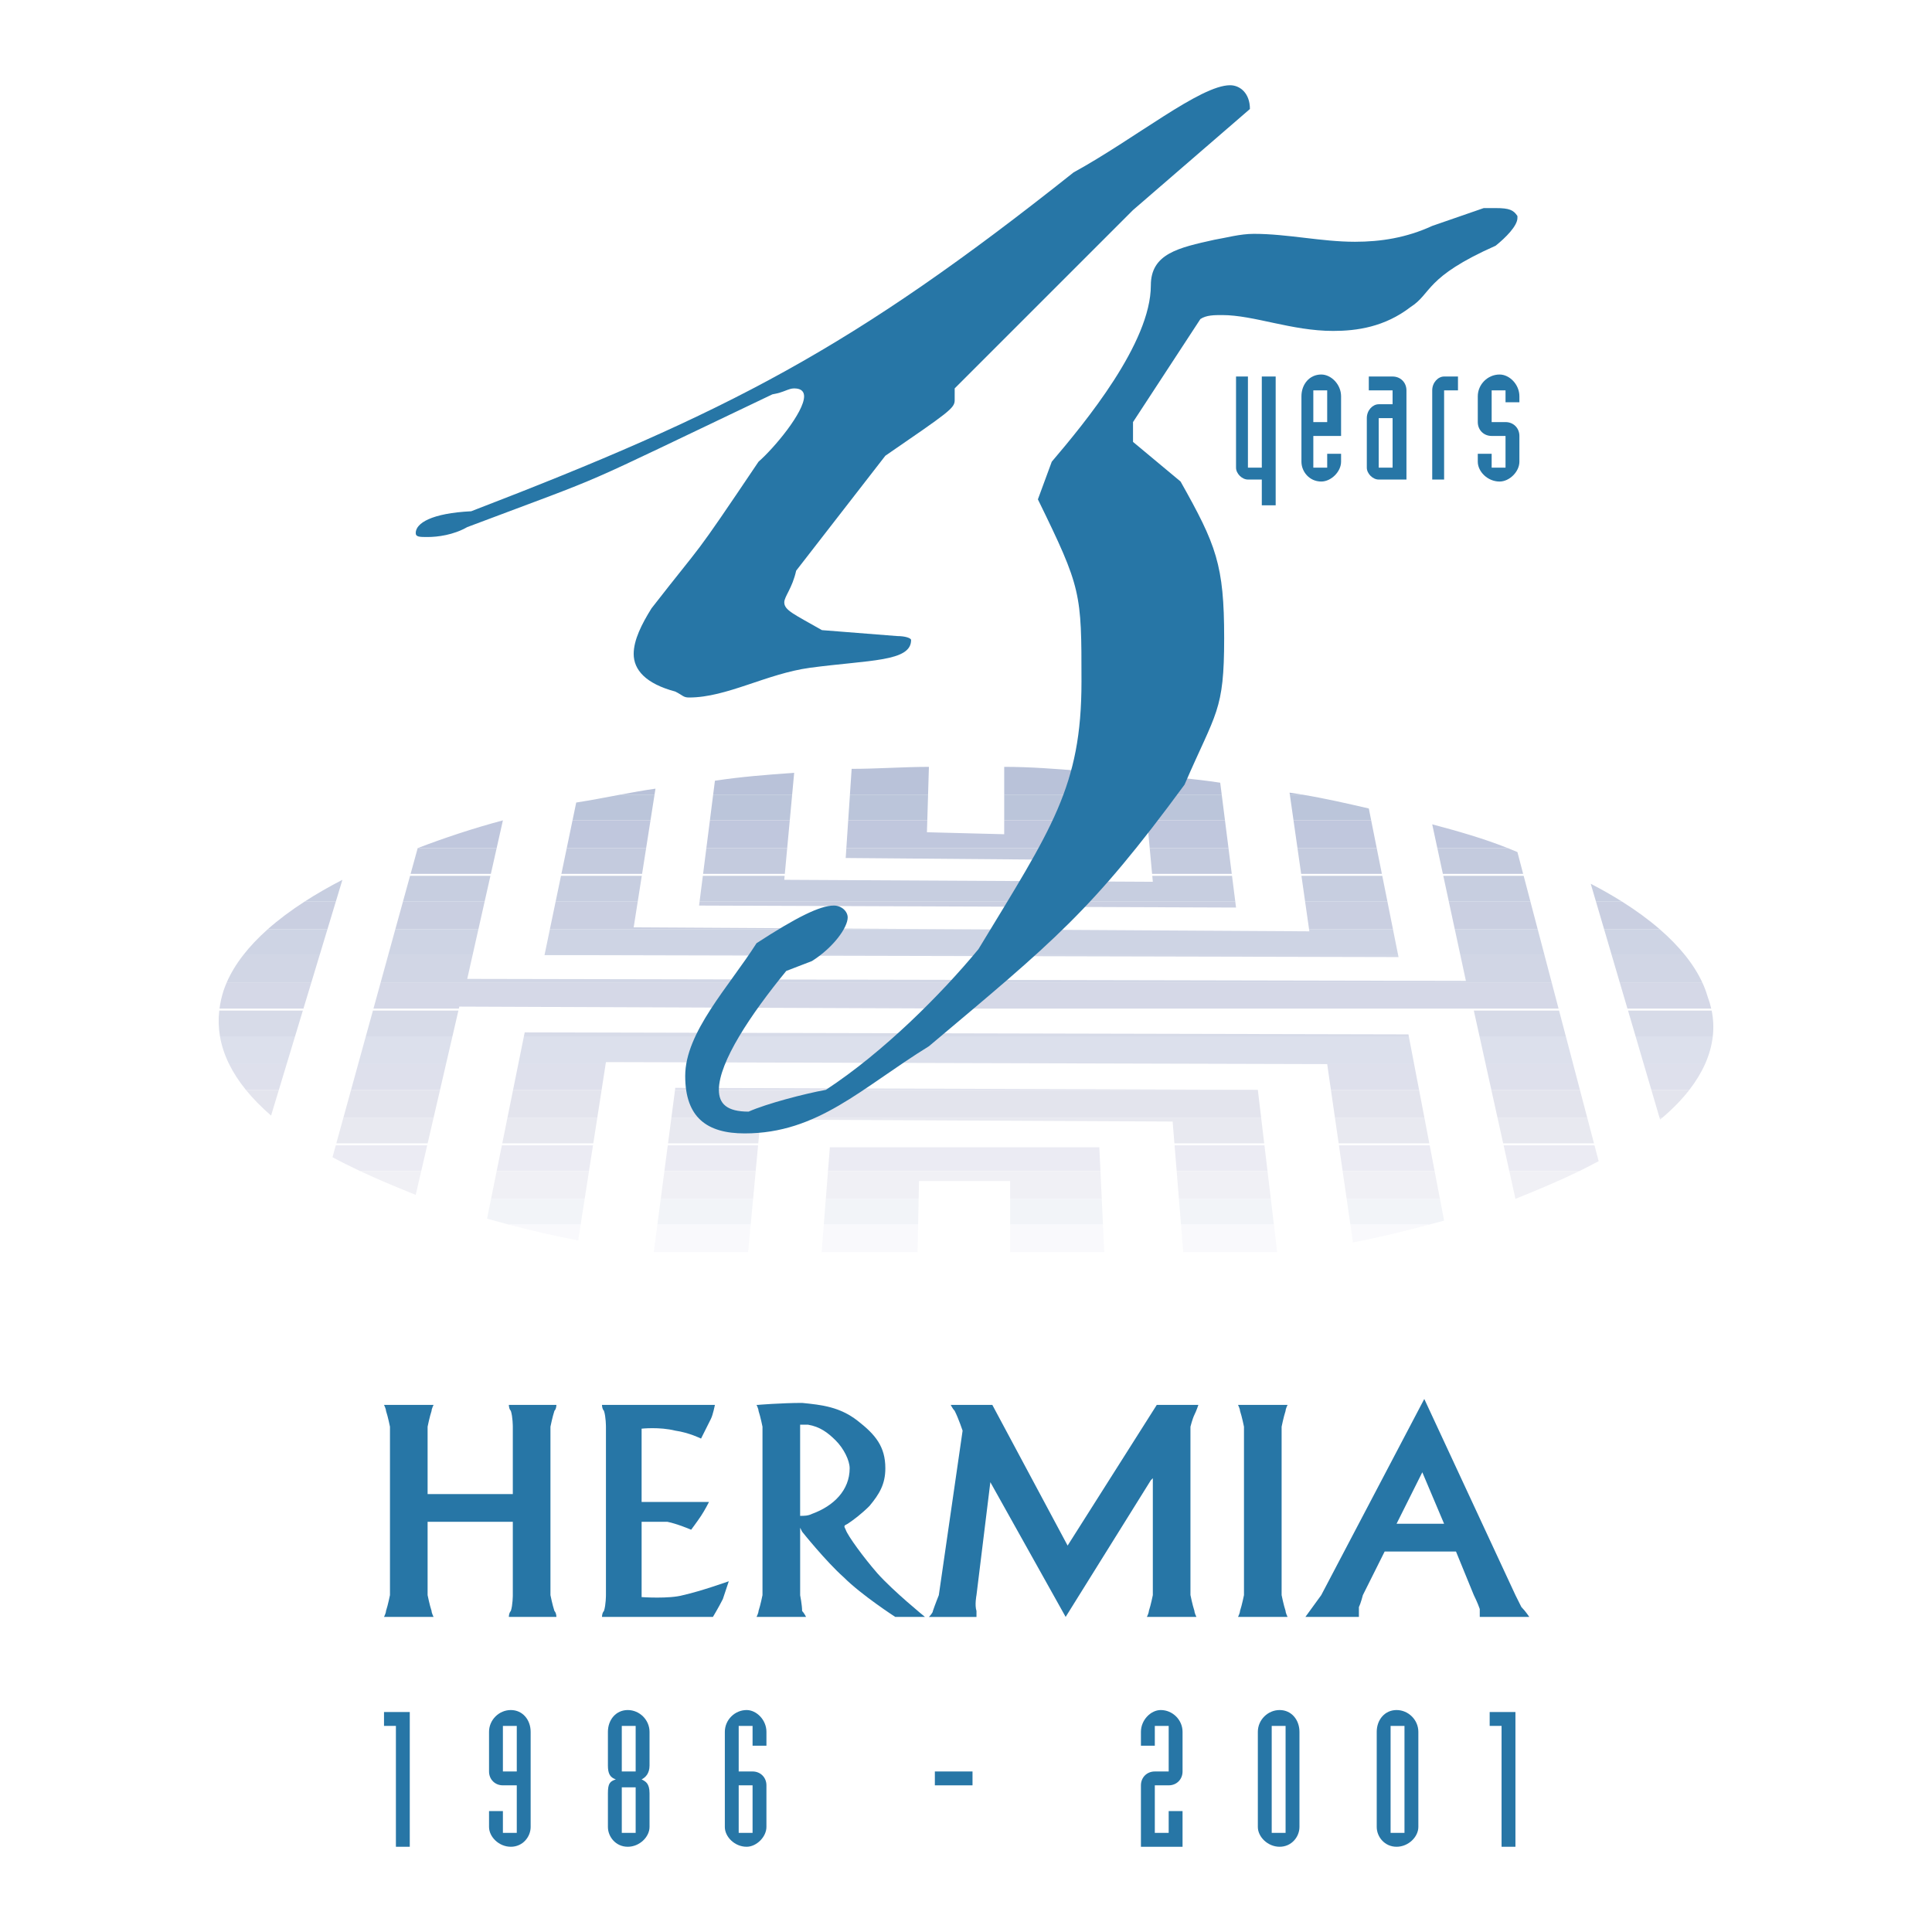 <?xml version="1.0" encoding="utf-8"?>
<!-- Generator: Adobe Illustrator 13.0.0, SVG Export Plug-In . SVG Version: 6.00 Build 14948)  -->
<!DOCTYPE svg PUBLIC "-//W3C//DTD SVG 1.0//EN" "http://www.w3.org/TR/2001/REC-SVG-20010904/DTD/svg10.dtd">
<svg version="1.0" id="Layer_1" xmlns="http://www.w3.org/2000/svg" xmlns:xlink="http://www.w3.org/1999/xlink" x="0px" y="0px"
	 width="192.756px" height="192.756px" viewBox="0 0 192.756 192.756" enable-background="new 0 0 192.756 192.756"
	 xml:space="preserve">
<g>
	<polygon fill-rule="evenodd" clip-rule="evenodd" fill="#FFFFFF" points="0,0 192.756,0 192.756,192.756 0,192.756 0,0 	"/>
	<polygon fill-rule="evenodd" clip-rule="evenodd" fill="#2776A6" points="39.5,184.252 40.883,184.252 40.883,170.809 
		38.313,170.809 38.313,172.193 39.5,172.193 39.5,184.252 	"/>
	<path fill-rule="evenodd" clip-rule="evenodd" fill="#2776A6" d="M50.175,180.693h-1.384v1.582c0,0.988,0.988,1.977,2.175,1.977
		c1.186,0,1.977-0.988,1.977-1.977v-9.49c0-1.186-0.791-2.174-1.977-2.174c-1.187,0-2.175,0.988-2.175,2.174v3.955
		c0,0.791,0.593,1.383,1.384,1.383h1.384v4.744h-1.384V180.693L50.175,180.693z M50.175,172.193h1.384v4.547h-1.384V172.193
		L50.175,172.193z"/>
	<path fill-rule="evenodd" clip-rule="evenodd" fill="#2776A6" d="M60.652,182.275c0,0.988,0.791,1.977,1.977,1.977
		s2.175-0.988,2.175-1.977v-3.361c0-0.988-0.396-1.186-0.791-1.383c0.396-0.199,0.791-0.594,0.791-1.385v-3.361
		c0-1.186-0.989-2.174-2.175-2.174s-1.977,0.988-1.977,2.174v3.361c0,0.791,0.198,1.186,0.791,1.385
		c-0.593,0.197-0.791,0.395-0.791,1.383V182.275L60.652,182.275z M62.036,172.193h1.384v4.547h-1.384V172.193L62.036,172.193z
		 M62.036,178.32h1.384v4.547h-1.384V178.32L62.036,178.32z"/>
	<path fill-rule="evenodd" clip-rule="evenodd" fill="#2776A6" d="M72.316,182.275c0,0.988,0.988,1.977,2.174,1.977
		c0.989,0,1.977-0.988,1.977-1.977v-4.152c0-0.791-0.593-1.383-1.384-1.383H73.7v-4.547h1.384v1.977h1.384v-1.385
		c0-1.186-0.988-2.174-1.977-2.174c-1.186,0-2.174,0.988-2.174,2.174V182.275L72.316,182.275z M73.7,178.123h1.384v4.744H73.7
		V178.123L73.7,178.123z"/>
	<polygon fill-rule="evenodd" clip-rule="evenodd" fill="#2776A6" points="93.271,178.123 97.028,178.123 97.028,176.74 
		93.271,176.74 93.271,178.123 	"/>
	<path fill-rule="evenodd" clip-rule="evenodd" fill="#2776A6" d="M113.831,184.252h4.152v-3.559H116.6v2.174h-1.384v-4.744h1.384
		c0.791,0,1.384-0.592,1.384-1.383v-3.955c0-1.186-0.988-2.174-2.175-2.174c-0.988,0-1.978,0.988-1.978,2.174v1.385h1.385v-1.977
		h1.384v4.547h-1.384c-0.791,0-1.385,0.592-1.385,1.383V184.252L113.831,184.252z"/>
	<path fill-rule="evenodd" clip-rule="evenodd" fill="#2776A6" d="M125.495,182.275c0,0.988,0.989,1.977,2.175,1.977
		c1.187,0,1.977-0.988,1.977-1.977v-9.49c0-1.186-0.79-2.174-1.977-2.174c-1.186,0-2.175,0.988-2.175,2.174V182.275L125.495,182.275
		z M126.879,172.193h1.384v10.674h-1.384V172.193L126.879,172.193z"/>
	<path fill-rule="evenodd" clip-rule="evenodd" fill="#2776A6" d="M137.356,182.275c0,0.988,0.791,1.977,1.978,1.977
		c1.186,0,2.175-0.988,2.175-1.977v-9.49c0-1.186-0.989-2.174-2.175-2.174c-1.187,0-1.978,0.988-1.978,2.174V182.275
		L137.356,182.275z M138.74,172.193h1.385v10.674h-1.385V172.193L138.74,172.193z"/>
	<polygon fill-rule="evenodd" clip-rule="evenodd" fill="#2776A6" points="149.812,184.252 151.195,184.252 151.195,170.809 
		148.625,170.809 148.625,172.193 149.812,172.193 149.812,184.252 	"/>
	<path fill-rule="evenodd" clip-rule="evenodd" fill="#2776A6" d="M54.919,159.145c0,0,0.198,0.988,0.396,1.582
		c0.198,0.197,0.198,0.594,0.198,0.594h-4.745c0,0,0-0.396,0.198-0.594c0.198-0.594,0.198-1.582,0.198-1.582v-7.314h-8.501v7.314
		c0,0,0.198,0.988,0.396,1.582c0,0.197,0.198,0.594,0.198,0.594h-4.942c0,0,0.197-0.396,0.197-0.594
		c0.198-0.594,0.396-1.582,0.396-1.582v-16.803c0,0-0.197-0.988-0.396-1.582c0-0.197-0.197-0.594-0.197-0.594h4.942
		c0,0-0.198,0.396-0.198,0.594c-0.198,0.594-0.396,1.582-0.396,1.582v6.721h8.501v-6.721c0,0,0-0.988-0.198-1.582
		c-0.198-0.197-0.198-0.594-0.198-0.594h4.745c0,0,0,0.396-0.198,0.594c-0.198,0.594-0.396,1.582-0.396,1.582V159.145
		L54.919,159.145z"/>
	<path fill-rule="evenodd" clip-rule="evenodd" fill="#2776A6" d="M64.013,159.342c0,0,2.768,0.199,4.152-0.197
		c1.779-0.395,4.546-1.383,4.546-1.383s-0.395,1.186-0.593,1.779c-0.396,0.791-0.989,1.779-0.989,1.779H60.06
		c0,0,0-0.396,0.197-0.594c0.198-0.594,0.198-1.582,0.198-1.582v-16.803c0,0,0-0.988-0.198-1.582
		c-0.197-0.197-0.197-0.594-0.197-0.594h11.269c0,0-0.198,0.988-0.396,1.385c-0.396,0.791-0.989,1.977-0.989,1.977
		s-1.186-0.594-2.57-0.791c-1.582-0.395-3.361-0.197-3.361-0.197v7.314h6.722c0,0-0.396,0.791-0.791,1.385
		c-0.395,0.592-0.988,1.383-0.988,1.383s-1.384-0.594-2.372-0.791c-0.791,0-2.175,0-2.57,0V159.342L64.013,159.342z"/>
	<path fill-rule="evenodd" clip-rule="evenodd" fill="#2776A6" d="M79.829,142.143v0.199v8.896c0.396,0,0.791,0,1.186-0.199
		c2.175-0.791,3.756-2.371,3.756-4.547c0-0.791-0.593-1.977-1.384-2.768c-0.791-0.791-1.582-1.383-2.768-1.582
		C80.422,142.143,80.026,142.143,79.829,142.143L79.829,142.143z M79.829,159.145c0,0,0.198,0.988,0.198,1.582
		c0.198,0.197,0.396,0.594,0.396,0.594h-4.942c0,0,0.198-0.396,0.198-0.594c0.198-0.594,0.395-1.582,0.395-1.582v-16.803
		c0,0-0.197-0.988-0.395-1.582c0-0.197-0.198-0.594-0.198-0.594h0.198c-0.198,0,2.372-0.197,4.349-0.197
		c1.977,0.197,3.756,0.395,5.535,1.779c1.779,1.385,2.768,2.57,2.768,4.744c0,1.582-0.593,2.57-1.581,3.756
		c-0.791,0.791-1.582,1.385-2.175,1.779c-0.396,0.199-0.396,0.199-0.198,0.594c0.198,0.594,1.779,2.768,3.163,4.35
		c1.582,1.779,4.745,4.35,4.745,4.35h-2.965c0,0-3.361-2.176-5.14-3.955c-1.779-1.58-4.151-4.547-4.151-4.547l-0.198-0.395V159.145
		L79.829,159.145z"/>
	<path fill-rule="evenodd" clip-rule="evenodd" fill="#2776A6" d="M118.774,159.145c0,0,0.197,0.988,0.395,1.582
		c0,0.197,0.198,0.594,0.198,0.594h-4.942c0,0,0.197-0.396,0.197-0.594c0.198-0.594,0.396-1.582,0.396-1.582V147.48l-0.197,0.199
		l-8.501,13.641l-7.513-13.443l-1.383,11.268c0,0-0.198,0.988,0,1.582c0,0.197,0,0.594,0,0.594h-4.745c0,0,0.395-0.396,0.395-0.594
		c0.198-0.594,0.593-1.582,0.593-1.582l2.372-16.408c0,0-0.395-1.186-0.791-1.977c-0.198-0.197-0.395-0.594-0.395-0.594h4.151
		l7.512,14.037l8.896-14.037h4.151c0,0-0.197,0.594-0.396,0.988c-0.197,0.396-0.395,1.188-0.395,1.188V159.145L118.774,159.145z"/>
	<path fill-rule="evenodd" clip-rule="evenodd" fill="#2776A6" d="M144.078,152.027l-2.174-5.139l-2.57,5.139H144.078
		L144.078,152.027z M135.973,159.145c0,0-0.197,0.791-0.395,1.188c0,0.395,0,0.988,0,0.988h-5.338l1.581-2.176l10.28-19.57
		l9.094,19.57c0,0,0.396,0.791,0.593,1.188c0.396,0.395,0.791,0.988,0.791,0.988h-4.942c0,0,0-0.594,0-0.791
		c-0.197-0.594-0.593-1.385-0.593-1.385l-1.779-4.35h-7.117L135.973,159.145L135.973,159.145z"/>
	<path fill-rule="evenodd" clip-rule="evenodd" fill="#2776A6" d="M127.867,159.145c0,0,0.198,0.988,0.396,1.582
		c0,0.197,0.198,0.594,0.198,0.594h-4.942c0,0,0.197-0.396,0.197-0.594c0.198-0.594,0.396-1.582,0.396-1.582v-16.803
		c0,0-0.197-0.988-0.396-1.582c0-0.197-0.197-0.594-0.197-0.594h4.942c0,0-0.198,0.396-0.198,0.594
		c-0.197,0.594-0.396,1.582-0.396,1.582V159.145L127.867,159.145z"/>
	<path fill-rule="evenodd" clip-rule="evenodd" fill="#B9C2D9" d="M61.91,79.278h3.394l0.093-0.593
		C64.203,78.855,63.046,79.065,61.91,79.278L61.91,79.278z M71.152,79.278h7.882l0.201-2.175c-2.768,0.198-5.337,0.396-7.907,0.791
		L71.152,79.278L71.152,79.278z M84.797,79.278h7.797l0.084-2.768c-2.57,0-5.14,0.198-7.71,0.198L84.797,79.278L84.797,79.278z
		 M100.19,79.278h7.671l-0.158-2.373c-2.372-0.198-4.942-0.396-7.513-0.396V79.278L100.19,79.278z M114.212,79.278h7.679
		l-0.151-1.187c-2.57-0.396-5.14-0.593-7.71-0.791L114.212,79.278L114.212,79.278z M128.687,79.278h1.238
		c-0.417-0.07-0.841-0.137-1.267-0.198L128.687,79.278L128.687,79.278z"/>
	<path fill-rule="evenodd" clip-rule="evenodd" fill="#BBC5DA" d="M57.12,81.848h7.78l0.404-2.57H61.91
		c-1.497,0.279-2.959,0.565-4.42,0.791L57.12,81.848L57.12,81.848z M70.826,81.848h7.97l0.238-2.57h-7.882L70.826,81.848
		L70.826,81.848z M84.626,81.848h7.891l0.078-2.57h-7.797L84.626,81.848L84.626,81.848z M100.19,81.848h7.842l-0.171-2.57h-7.671
		V81.848L100.19,81.848z M114.45,81.848h7.767l-0.326-2.57h-7.679L114.45,81.848L114.45,81.848z M129.054,81.848h7.75l-0.237-1.186
		c-2.175-0.502-4.347-1.002-6.642-1.384h-1.238L129.054,81.848L129.054,81.848z"/>
	<path fill-rule="evenodd" clip-rule="evenodd" fill="#C0C7DD" d="M41.674,84.615h7.878l0.623-2.768
		C47.209,82.638,44.244,83.627,41.674,84.615L41.674,84.615z M56.544,84.615h7.921l0.435-2.768h-7.78L56.544,84.615L56.544,84.615z
		 M70.474,84.615h8.065l0.257-2.768h-7.97L70.474,84.615L70.474,84.615z M84.441,84.615h23.775l-0.185-2.768h-7.842v1.384
		l-7.709-0.198l0.036-1.186h-7.891L84.441,84.615L84.441,84.615z M114.706,84.615h7.861l-0.351-2.768h-7.767L114.706,84.615
		L114.706,84.615z M129.449,84.615h7.907l-0.553-2.768h-7.75L129.449,84.615L129.449,84.615z M143.402,84.615h7.027
		c-2.449-0.972-4.916-1.673-7.537-2.373L143.402,84.615L143.402,84.615z"/>
	<path fill-rule="evenodd" clip-rule="evenodd" fill="#C4CBDE" d="M40.966,87.185h8.008l0.578-2.57h-7.878L40.966,87.185
		L40.966,87.185z M56.011,87.185h8.051l0.404-2.57h-7.921L56.011,87.185L56.011,87.185z M70.148,87.185h8.154l0.237-2.57h-8.065
		L70.148,87.185L70.148,87.185z M114.944,87.185h7.95l-0.327-2.57h-7.861L114.944,87.185L114.944,87.185z M129.816,87.185h8.054
		l-0.514-2.57h-7.907L129.816,87.185L129.816,87.185z M143.955,87.185h8.009l-0.57-2.174c-0.322-0.138-0.642-0.268-0.964-0.396
		h-7.027L143.955,87.185L143.955,87.185z M108.217,84.615H84.441l-0.066,0.988l23.92,0.198L108.217,84.615L108.217,84.615z"/>
	<path fill-rule="evenodd" clip-rule="evenodd" fill="#C7CEE0" d="M30.387,89.953h3.118l0.657-2.174
		C32.812,88.475,31.551,89.201,30.387,89.953L30.387,89.953z M40.203,89.953h8.148l0.579-2.57h-8.019L40.203,89.953L40.203,89.953z
		 M55.436,89.953h8.191l0.404-2.57h-8.061L55.436,89.953L55.436,89.953z M69.797,89.953h53.448l-0.326-2.57h-7.956l0.055,0.593
		l-36.771-0.198l0.037-0.396h-8.161L69.797,89.953L69.797,89.953z M130.212,89.953h8.213l-0.515-2.57h-8.065L130.212,89.953
		L130.212,89.953z M144.552,89.953h8.141l-0.676-2.57h-8.019L144.552,89.953L144.552,89.953z M159.23,89.953h2.601
		c-0.978-0.615-2.023-1.211-3.123-1.779L159.23,89.953L159.23,89.953z"/>
	<path fill-rule="evenodd" clip-rule="evenodd" fill="#CACFE1" d="M26.702,92.721h5.965l0.837-2.768h-3.118
		C29.015,90.84,27.779,91.763,26.702,92.721L26.702,92.721z M39.439,92.721h8.289l0.623-2.768h-8.148L39.439,92.721L39.439,92.721z
		 M54.86,92.721h42.068l-33.706-0.198l0.404-2.57h-8.191L54.86,92.721L54.86,92.721z M130.607,92.721h8.371l-0.554-2.768h-8.213
		L130.607,92.721L130.607,92.721z M145.146,92.721h8.272l-0.727-2.768h-8.141L145.146,92.721L145.146,92.721z M160.045,92.721h5.559
		c-1.107-0.961-2.372-1.887-3.772-2.768h-2.601L160.045,92.721L160.045,92.721z M123.245,89.953H69.797l-0.051,0.396l53.574,0.198
		L123.245,89.953L123.245,89.953z"/>
	<path fill-rule="evenodd" clip-rule="evenodd" fill="#CED4E4" d="M24.267,95.291h7.622l0.778-2.57h-5.965
		C25.765,93.553,24.951,94.41,24.267,95.291L24.267,95.291z M38.731,95.291h8.419l0.578-2.57h-8.289L38.731,95.291L38.731,95.291z
		 M54.326,95.291h85.166l-0.514-2.57h-8.371l0.028,0.197l-33.707-0.197H54.86L54.326,95.291L54.326,95.291z M145.7,95.291h8.395
		l-0.676-2.57h-8.272L145.7,95.291L145.7,95.291z M160.801,95.291h7.311c-0.708-0.878-1.549-1.737-2.508-2.57h-5.559L160.801,95.291
		L160.801,95.291z"/>
	<path fill-rule="evenodd" clip-rule="evenodd" fill="#D1D6E5" d="M22.603,98.059h8.449l0.837-2.768h-7.622
		C23.569,96.189,23.009,97.113,22.603,98.059L22.603,98.059z M37.968,98.059h116.854l-0.728-2.768H145.7l0.553,2.571l-99.637-0.199
		l0.534-2.372h-8.419L37.968,98.059L37.968,98.059z M161.614,98.059h8.242c-0.429-0.939-1.017-1.864-1.745-2.768h-7.311
		L161.614,98.059L161.614,98.059z M139.492,95.291H54.326l85.205,0.198L139.492,95.291L139.492,95.291z"/>
	<path fill-rule="evenodd" clip-rule="evenodd" fill="#D5D8E7" d="M21.9,100.629h8.374l0.778-2.57h-8.449
		c-0.113,0.262-0.214,0.525-0.303,0.791C22.11,99.445,21.978,100.039,21.9,100.629L21.9,100.629z M37.26,100.629h8.52l0.046-0.199
		l50.609,0.199h59.063l-0.676-2.57H37.968L37.26,100.629L37.26,100.629z M162.37,100.629h8.361c-0.09-0.396-0.21-0.793-0.36-1.188
		c-0.133-0.465-0.304-0.924-0.515-1.383h-8.242L162.37,100.629L162.37,100.629z"/>
	<path fill-rule="evenodd" clip-rule="evenodd" fill="#D7DBE8" d="M21.947,103.396h7.49l0.778-2.57h-8.339
		C21.779,101.691,21.803,102.547,21.947,103.396L21.947,103.396z M36.498,103.396h8.642l0.595-2.57h-8.528L36.498,103.396
		L36.498,103.396z M52.269,103.396h88.289l-0.038-0.197L52.35,103L52.269,103.396L52.269,103.396z M147.612,103.396h8.612
		l-0.675-2.57h-8.506L147.612,103.396L147.612,103.396z M163.185,103.396h7.701c0.097-0.857,0.061-1.717-0.112-2.57h-8.345
		L163.185,103.396L163.185,103.396z"/>
	<path fill-rule="evenodd" clip-rule="evenodd" fill="#DCE0EC" d="M22.859,106.164H28.6l0.837-2.768h-7.49
		C22.106,104.328,22.409,105.25,22.859,106.164L22.859,106.164z M35.735,106.164h8.763l0.642-2.768h-8.642L35.735,106.164
		L35.735,106.164z M51.71,106.164h8.713l0.031-0.197l71.959,0.197h8.674l-0.53-2.768H52.269L51.71,106.164L51.71,106.164z
		 M148.224,106.164h8.729l-0.728-2.768h-8.612L148.224,106.164L148.224,106.164z M163.998,106.164h6.114
		c0.408-0.914,0.669-1.84,0.773-2.768h-7.701L163.998,106.164L163.998,106.164z"/>
	<path fill-rule="evenodd" clip-rule="evenodd" fill="#DEE0EC" d="M24.529,108.734h3.293l0.778-2.57h-5.741
		C23.286,107.029,23.842,107.887,24.529,108.734L24.529,108.734z M35.026,108.734h8.877l0.595-2.57h-8.763L35.026,108.734
		L35.026,108.734z M51.19,108.734h8.834l0.399-2.57H51.71L51.19,108.734L51.19,108.734z M67.349,108.734h58.146l-58.121-0.199
		L67.349,108.734L67.349,108.734z M132.786,108.734h8.794l-0.492-2.57h-8.674L132.786,108.734L132.786,108.734z M148.792,108.734
		h8.836l-0.676-2.57h-8.729L148.792,108.734L148.792,108.734z M164.754,108.734h3.795c0.651-0.844,1.175-1.701,1.563-2.57h-6.114
		L164.754,108.734L164.754,108.734z"/>
	<path fill-rule="evenodd" clip-rule="evenodd" fill="#E3E4ED" d="M34.263,111.502h8.999l0.641-2.768h-8.877L34.263,111.502
		L34.263,111.502z M50.631,111.502h8.963l0.431-2.768H51.19L50.631,111.502L50.631,111.502z M66.985,111.502h58.839l-0.329-2.768
		H67.349L66.985,111.502L66.985,111.502z M133.186,111.502h8.925l-0.53-2.768h-8.794L133.186,111.502L133.186,111.502z
		 M149.403,111.502h8.952l-0.728-2.768h-8.836L149.403,111.502L149.403,111.502z M165.568,111.502h0.297
		c1.054-0.895,1.949-1.82,2.684-2.768h-3.795L165.568,111.502L165.568,111.502z M27.822,108.734h-3.293
		c0.702,0.865,1.54,1.721,2.516,2.568L27.822,108.734L27.822,108.734z"/>
	<path fill-rule="evenodd" clip-rule="evenodd" fill="#E8E9F0" d="M33.555,114.07h9.112l0.595-2.568h-8.999L33.555,114.07
		L33.555,114.07z M50.112,114.07h9.082l0.4-2.568h-8.963L50.112,114.07L50.112,114.07z M66.649,114.07h9.004l0.221-2.371
		l41.12,0.197l0.176,2.174h8.96l-0.307-2.568H66.985L66.649,114.07L66.649,114.07z M133.558,114.07h9.044l-0.491-2.568h-8.925
		L133.558,114.07L133.558,114.07z M149.972,114.07h9.059l-0.675-2.568h-8.952L149.972,114.07L149.972,114.07z M165.865,111.502
		h-0.297l0.059,0.197C165.707,111.633,165.788,111.568,165.865,111.502L165.865,111.502z"/>
	<path fill-rule="evenodd" clip-rule="evenodd" fill="#EBEBF3" d="M35.933,116.84h6.093l0.595-2.57H33.5l-0.327,1.186
		C34.068,115.938,34.99,116.396,35.933,116.84L35.933,116.84z M49.552,116.84h9.211l0.4-2.57h-9.091L49.552,116.84L49.552,116.84z
		 M66.287,116.84h9.109l0.239-2.57h-9.012L66.287,116.84L66.287,116.84z M82.609,116.84h27.182l-0.111-2.373H82.794L82.609,116.84
		L82.609,116.84z M117.396,116.84h9.064l-0.306-2.57h-8.968L117.396,116.84L117.396,116.84z M133.956,116.84h9.176l-0.492-2.57
		h-9.055L133.956,116.84L133.956,116.84z M150.584,116.84h6.985c0.655-0.32,1.297-0.648,1.929-0.99l-0.415-1.58h-9.067
		L150.584,116.84L150.584,116.84z"/>
	<path fill-rule="evenodd" clip-rule="evenodd" fill="#F0F0F5" d="M48.993,119.607h9.34l0.431-2.768h-9.211L48.993,119.607
		L48.993,119.607z M65.924,119.607h9.213l0.259-2.768h-9.109L65.924,119.607L65.924,119.607z M82.393,119.607h9.261l0.037-1.779
		h9.094v1.779h9.138l-0.131-2.768H82.609L82.393,119.607L82.393,119.607z M117.62,119.607h9.17l-0.33-2.768h-9.064L117.62,119.607
		L117.62,119.607z M134.356,119.607h9.306l-0.53-2.768h-9.176L134.356,119.607L134.356,119.607z M157.569,116.84h-6.985l0.611,2.768
		C153.432,118.713,155.558,117.818,157.569,116.84L157.569,116.84z M42.026,116.84h-6.093c1.765,0.826,3.611,1.6,5.543,2.371
		L42.026,116.84L42.026,116.84z"/>
	<path fill-rule="evenodd" clip-rule="evenodd" fill="#F2F4F8" d="M50.746,122.176h7.187l0.4-2.568h-9.34l-0.399,1.977
		C49.288,121.781,50.008,121.98,50.746,122.176L50.746,122.176z M65.588,122.176h9.309l0.24-2.568h-9.213L65.588,122.176
		L65.588,122.176z M82.191,122.176h9.41l0.052-2.568h-9.261L82.191,122.176L82.191,122.176z M100.784,122.176h9.257l-0.119-2.568
		h-9.138V122.176L100.784,122.176z M117.828,122.176h9.268l-0.306-2.568h-9.17L117.828,122.176L117.828,122.176z M134.728,122.176
		h7.872c0.493-0.131,0.985-0.264,1.479-0.395l-0.416-2.174h-9.306L134.728,122.176L134.728,122.176z"/>
	<path fill-rule="evenodd" clip-rule="evenodd" fill="#F9F9FC" d="M65.225,124.943h9.414l0.258-2.768h-9.309L65.225,124.943
		L65.225,124.943z M81.975,124.943h9.569l0.057-2.768h-9.41L81.975,124.943L81.975,124.943z M100.784,124.943h9.387l-0.13-2.768
		h-9.257V124.943L100.784,124.943z M118.053,124.943h9.373l-0.33-2.768h-9.268L118.053,124.943L118.053,124.943z M142.6,122.176
		h-7.872l0.257,1.779C137.621,123.461,140.122,122.832,142.6,122.176L142.6,122.176z M57.933,122.176h-7.187
		c2.204,0.584,4.572,1.139,6.941,1.582L57.933,122.176L57.933,122.176z"/>
	<path fill-rule="evenodd" clip-rule="evenodd" fill="#FFFFFF" d="M91.023,127.514h0.47l0.052-2.57h-9.569l-0.17,2.176
		C84.82,127.307,87.837,127.498,91.023,127.514L91.023,127.514z M100.784,127.514h0.472c3.185-0.016,6.191-0.207,9.018-0.395
		l-0.103-2.176h-9.387V127.514L100.784,127.514z M127.426,124.943h-9.373l0.128,1.582c3.163-0.197,6.326-0.791,9.292-1.186
		L127.426,124.943L127.426,124.943z M74.639,124.943h-9.414l-0.026,0.199c2.966,0.592,6.129,0.988,9.292,1.383L74.639,124.943
		L74.639,124.943z"/>
	<path fill-rule="evenodd" clip-rule="evenodd" fill="#2776A6" d="M124.705,10.876c0-1.581-0.989-2.372-1.978-2.372
		c-2.965,0-9.489,5.337-15.617,8.698C84.969,34.797,72.711,41.123,47.012,51.008c-3.954,0.197-5.535,1.186-5.535,2.174
		c0,0.396,0.395,0.396,1.186,0.396c0.988,0,2.57-0.198,3.954-0.989c15.223-5.733,9.687-3.36,30.445-13.245
		c1.186-0.198,1.582-0.593,2.174-0.593c0.791,0,0.989,0.396,0.989,0.791c0,1.582-2.965,5.14-4.547,6.523
		c-6.919,10.28-5.14,7.513-10.676,14.629c-0.988,1.582-1.779,3.164-1.779,4.547c0,1.582,1.186,2.966,4.151,3.756
		c0.791,0.396,0.791,0.593,1.384,0.593c3.756,0,7.71-2.373,12.059-2.966c5.931-0.791,10.083-0.593,10.083-2.767
		c0-0.198-0.593-0.396-1.384-0.396l-7.512-0.593c-2.768-1.582-3.756-1.977-3.756-2.768c0-0.593,0.791-1.384,1.186-3.163
		l8.896-11.466c6.326-4.349,6.919-4.745,6.919-5.535V38.75l17.792-17.792L124.705,10.876L124.705,10.876z"/>
	<path fill-rule="evenodd" clip-rule="evenodd" fill="#2776A6" d="M151.394,21.551c-0.396-0.593-0.791-0.791-2.175-0.791h-1.187
		l-5.14,1.779c-2.57,1.186-5.141,1.582-7.71,1.582c-3.361,0-6.722-0.791-10.083-0.791c-1.384,0-2.768,0.396-3.953,0.593
		c-3.559,0.791-6.326,1.384-6.326,4.547c0,5.733-6.524,13.641-9.885,17.594l-1.384,3.756c4.349,8.896,4.349,9.292,4.349,18.188
		c0,10.478-2.965,14.629-10.28,26.688c-3.756,4.547-9.489,10.279-15.222,14.037c-2.174,0.395-5.931,1.383-7.71,2.174
		c-2.174,0-2.965-0.791-2.965-2.174c0-2.768,3.163-7.514,6.722-11.862l2.57-0.989c2.175-1.383,3.559-3.36,3.559-4.349
		c0-0.593-0.593-1.186-1.384-1.186c-1.384,0-3.756,1.186-7.71,3.756c-2.768,4.349-7.117,8.896-7.117,13.245
		c0,4.152,2.175,5.732,5.931,5.732c7.314,0,11.664-4.547,18.385-8.697c12.454-10.478,16.211-13.443,25.502-26.096
		c3.163-7.315,3.954-7.315,3.954-14.629s-0.791-9.291-4.35-15.617l-4.744-3.954v-1.977l6.722-10.28
		c0.593-0.396,1.384-0.396,2.174-0.396c3.163,0,6.92,1.582,11.071,1.582c2.372,0,5.14-0.396,7.71-2.373
		c2.175-1.384,1.384-2.965,8.501-6.128c0.988-0.791,2.175-1.977,2.175-2.767V21.551L151.394,21.551z"/>
	<path fill-rule="evenodd" clip-rule="evenodd" fill="#2776A6" d="M127.274,37.564h-1.384v9.094h-1.384v-9.094h-1.187v9.094
		c0,0.593,0.594,1.186,1.187,1.186h1.384v2.57h1.384V37.564L127.274,37.564z"/>
	<path fill-rule="evenodd" clip-rule="evenodd" fill="#2776A6" d="M131.03,38.949h1.384v3.163h-1.384V38.949L131.03,38.949z
		 M129.845,46.065c0,0.989,0.791,1.978,1.977,1.978c0.988,0,1.978-0.989,1.978-1.978v-0.791h-1.385v1.384h-1.384v-3.164h2.769
		v-3.954c0-1.187-0.989-2.175-1.978-2.175c-1.186,0-1.977,0.988-1.977,2.175V46.065L129.845,46.065z"/>
	<path fill-rule="evenodd" clip-rule="evenodd" fill="#2776A6" d="M140.322,38.949c0-0.791-0.593-1.384-1.384-1.384h-2.372v1.384
		h2.372v1.383h-1.384c-0.594,0-1.187,0.593-1.187,1.384v4.943c0,0.593,0.593,1.186,1.187,1.186h2.768V38.949L140.322,38.949z
		 M137.555,41.716h1.384v4.943h-1.384V41.716L137.555,41.716z"/>
	<path fill-rule="evenodd" clip-rule="evenodd" fill="#2776A6" d="M142.893,47.844h1.186v-8.896h1.384v-1.384h-1.384
		c-0.593,0-1.186,0.593-1.186,1.384V47.844L142.893,47.844z"/>
	<path fill-rule="evenodd" clip-rule="evenodd" fill="#2776A6" d="M150.207,40.134h1.384v-0.593c0-1.187-0.988-2.175-1.977-2.175
		c-1.187,0-2.175,0.988-2.175,2.175v2.57c0,0.791,0.593,1.384,1.384,1.384h1.384v3.164h-1.384v-1.384h-1.384v0.791
		c0,0.989,0.988,1.978,2.175,1.978c0.988,0,1.977-0.989,1.977-1.978v-2.57c0-0.791-0.593-1.384-1.384-1.384h-1.384v-3.163h1.384
		V40.134L150.207,40.134z"/>
</g>
</svg>
